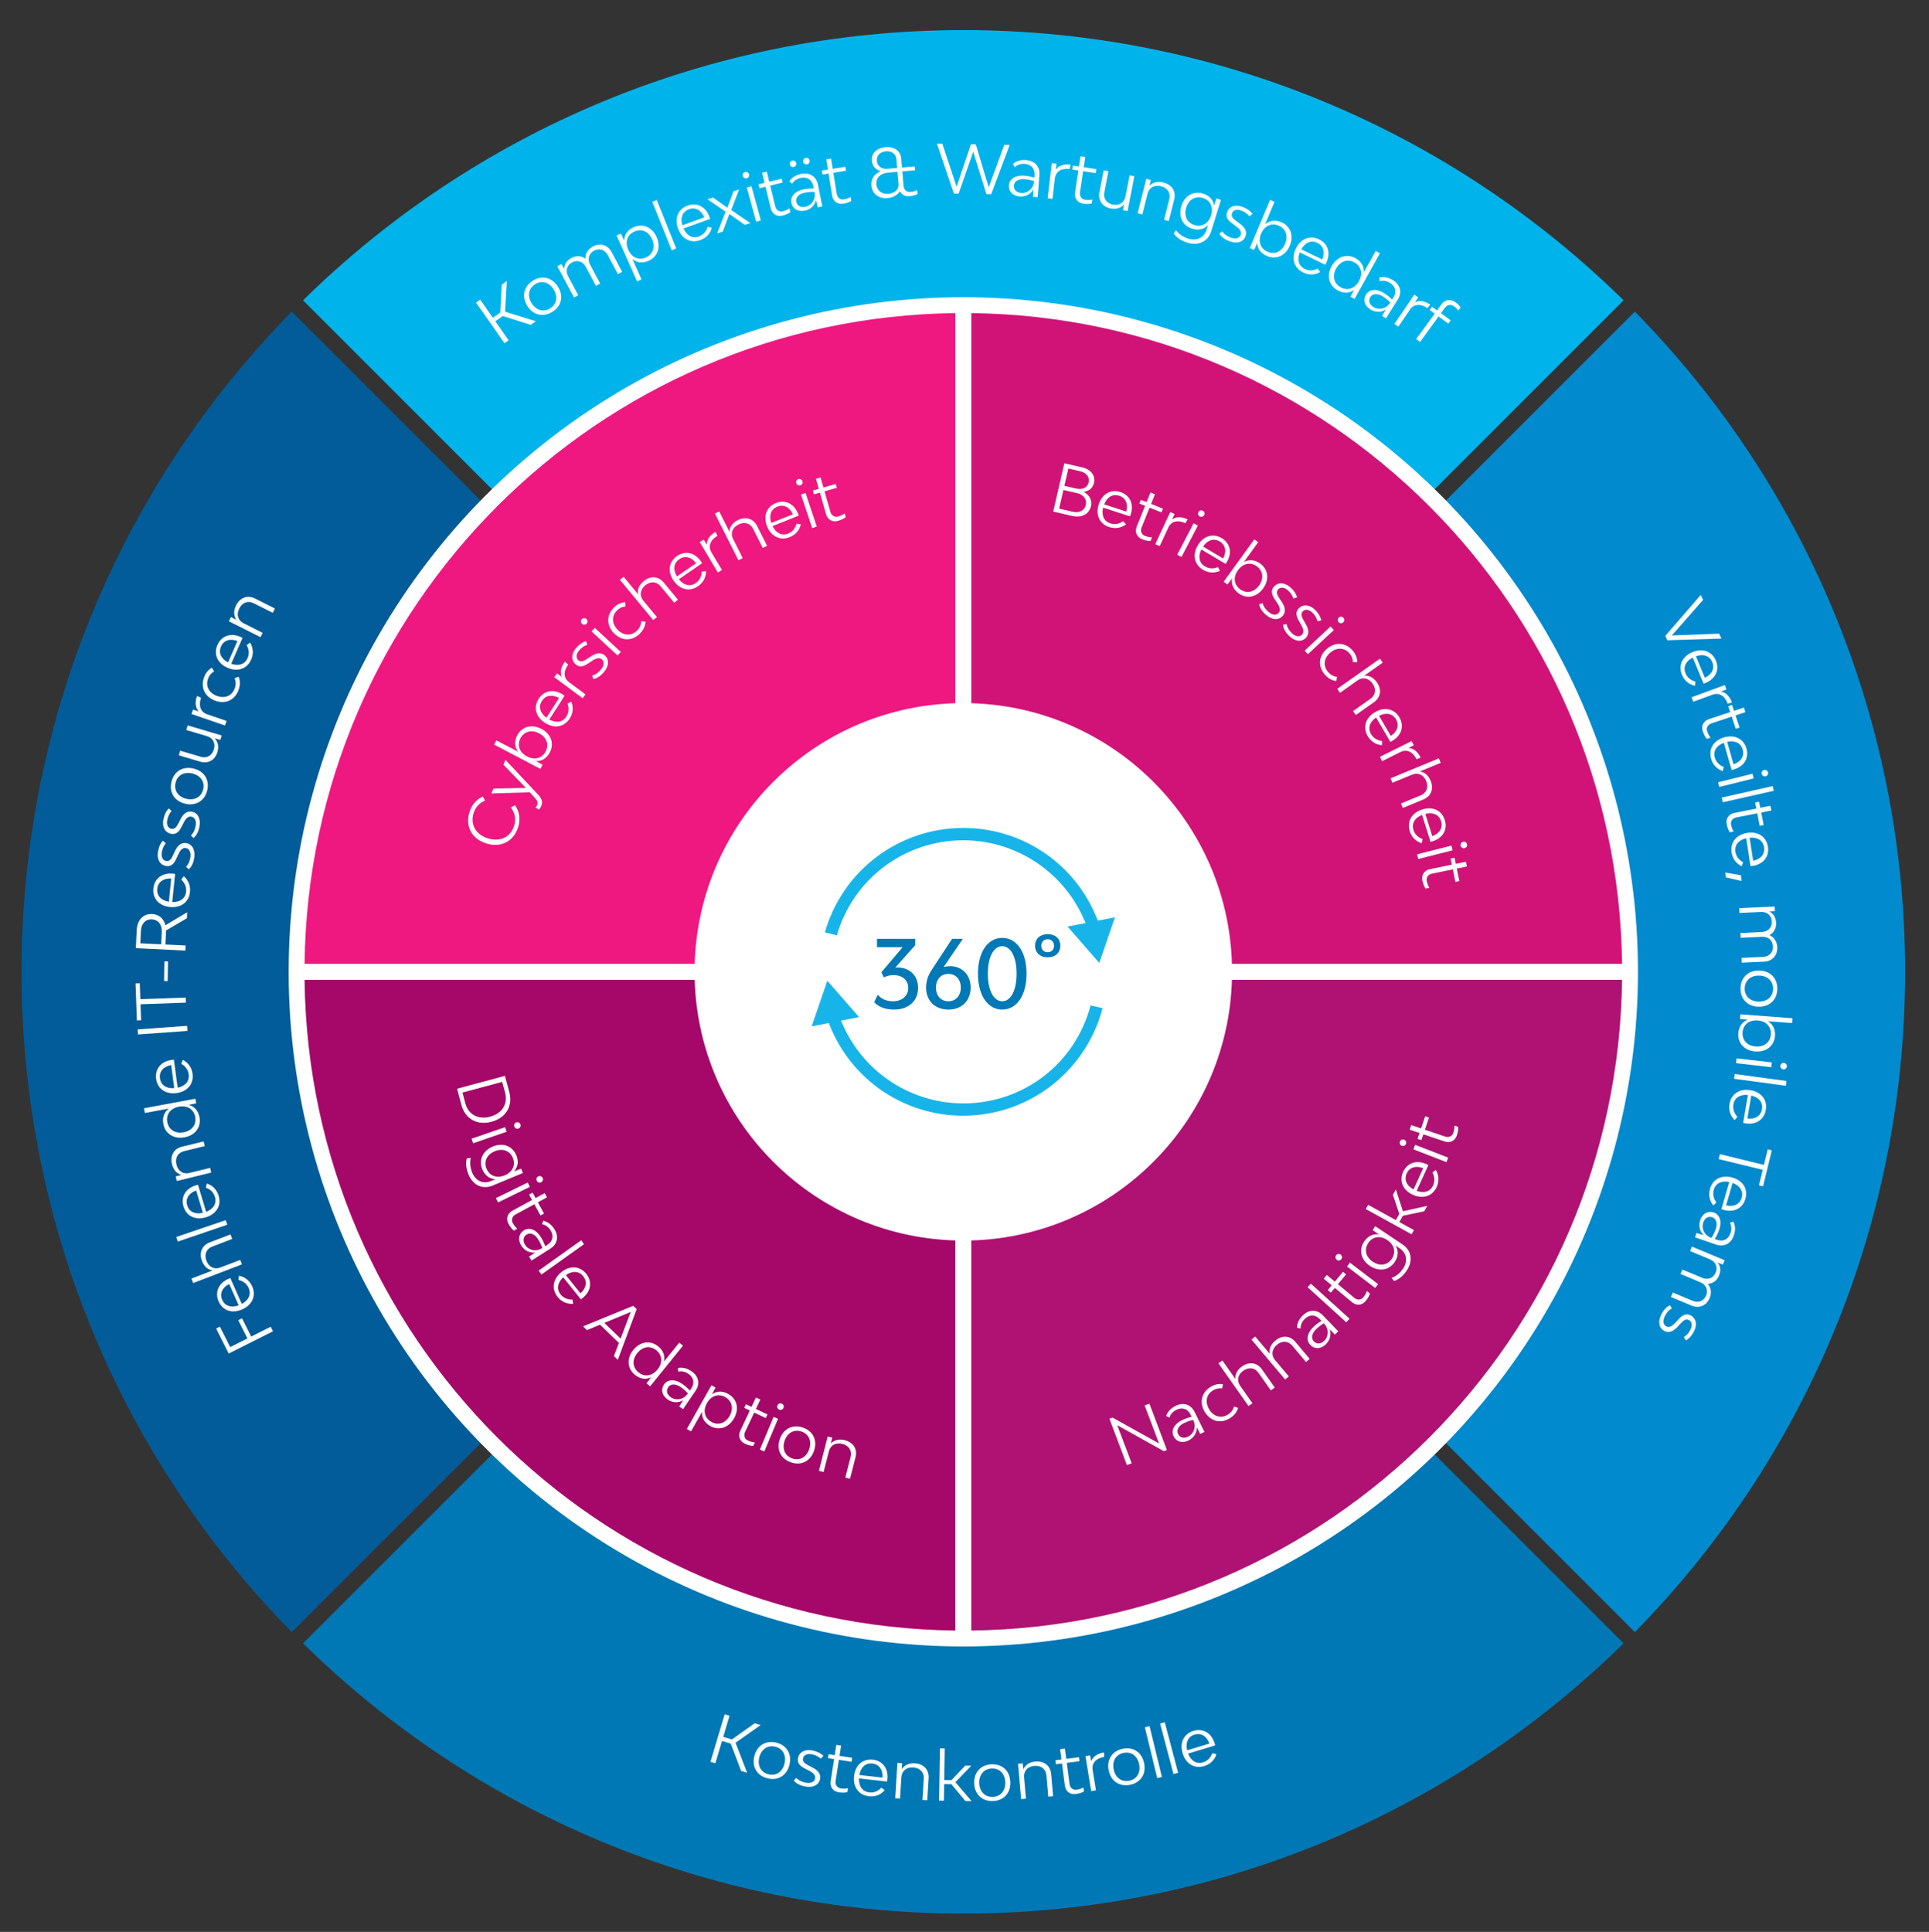 <?xml version="1.0" encoding="utf-8"?>
<!-- Generator: Adobe Illustrator 16.0.0, SVG Export Plug-In . SVG Version: 6.00 Build 0)  -->
<!DOCTYPE svg PUBLIC "-//W3C//DTD SVG 1.1//EN" "http://www.w3.org/Graphics/SVG/1.1/DTD/svg11.dtd">
<svg version="1.1" id="Ebene_1" xmlns="http://www.w3.org/2000/svg" xmlns:xlink="http://www.w3.org/1999/xlink" x="0px" y="0px"
	 width="1209.491px" height="1211.374px" viewBox="0 0 1209.491 1211.374" enable-background="new 0 0 1209.491 1211.374"
	 xml:space="preserve">
<rect x="0" y="0" width="1209.491" height="1211.374" fill="#333333" stroke="none"/>
<path fill="#00B4EB" d="M604,602.304l413.99-413.991C911.423,83.524,765.264,18.874,604,18.874s-307.423,64.65-413.99,169.439
	L604,602.304z"/>
<path fill="#028ACE" d="M1025.061,195.384l-413.99,413.99l413.99,413.99C1129.85,916.798,1194.5,770.639,1194.5,609.374
	C1194.5,448.11,1129.85,301.951,1025.061,195.384z"/>
<path fill="#0078B5" d="M604,616.444l-413.99,413.99c106.567,104.789,252.727,169.439,413.99,169.439s307.424-64.65,413.99-169.439
	L604,616.444z"/>
<path fill="#025C99" d="M596.93,609.374l-413.99-413.99C78.15,301.951,13.5,448.11,13.5,609.374
	c0,161.265,64.65,307.424,169.439,413.99L596.93,609.374z"/>
<g>
	<circle fill="#FFFFFF" cx="604" cy="609.374" r="423.001"/>
</g>
<path fill="#D11377" d="M609,604.374h408.039C1014.379,380.21,833.165,198.995,609,196.335V604.374z"/>
<path fill="#EE1880" d="M599,604.374V196.335c-224.164,2.659-405.379,183.875-408.039,408.039H599z"/>
<path fill="#AF1273" d="M609,614.374v408.039c224.165-2.66,405.379-183.874,408.039-408.039H609z"/>
<path fill="#A50869" d="M599,614.374H190.961c2.66,224.165,183.875,405.379,408.039,408.039V614.374z"/>
<g>
	<path fill="#FFFFFF" d="M304.813,528.859c-9.091-2.875-13.239-10.796-10.401-19.767c1.532-4.846,4.515-7.869,8.34-9.654
		l1.354,2.543c-3.062,1.323-5.854,3.744-7.133,7.789c-2.255,7.129,1.284,13.491,8.854,15.885c7.649,2.419,14.271-0.685,16.513-7.774
		c1.394-4.406,0.375-8.428-2.037-11.526l2.581-1.475c2.729,3.771,3.601,8.672,1.968,13.839
		C322.013,527.689,313.985,531.759,304.813,528.859z"/>
	<path fill="#FFFFFF" d="M337.872,507.624l-2.155-1.267c0.428-0.368,0.803-0.938,1.079-1.597c0.729-1.744-0.124-2.966-1.525-4.51
		l-3.111-3.443l-24.065,0.709l1.281-3.06l20.341-0.403l-14.077-14.549l1.283-3.06l19.887,21.217
		c2.447,2.529,3.849,4.618,2.566,7.678C339.003,506.23,338.457,507.095,337.872,507.624z"/>
	<path fill="#FFFFFF" d="M339.52,457.063c6.097,3.203,8.1,9.235,5.208,14.738c-2.05,3.904-5.239,5.55-8.729,5.424l4.198,2.301
		l-1.366,2.603l-29.002-15.232l1.406-2.678l13.571,7.129c-2.085-2.804-2.54-6.363-0.489-10.268
		C327.206,455.577,333.383,453.84,339.52,457.063z M338.054,459.851c-4.759-2.5-9.442-1.259-11.728,3.091
		c-2.266,4.313-0.629,8.873,4.094,11.353c4.722,2.48,9.405,1.24,11.671-3.072C344.375,466.871,342.738,462.311,338.054,459.851z"/>
	<path fill="#FFFFFF" d="M354.005,436.269l-9.594,14.902c4.267,2.296,8.323,1.812,10.712-1.896c1.613-2.507,1.719-5.387,0.709-8.085
		l2.344-1.237c1.525,3.528,1.131,7.321-1.006,10.64c-3.432,5.333-9.635,6.435-15.463,2.683c-5.791-3.729-7.402-9.76-3.971-15.093
		c3.389-5.262,9.441-6.36,15.127-2.7C353.18,435.688,353.745,436.051,354.005,436.269z M342.609,450.012l7.912-12.29
		c-4.304-2.471-8.418-1.822-10.736,1.78S338.603,447.082,342.609,450.012z"/>
	<path fill="#FFFFFF" d="M354.186,414.872l2.075,1.856c-3.232,4.348-2.896,8.471,0.509,11.001l10.348,7.691l-1.804,2.427
		l-17.831-13.253l1.754-2.359l3.025,2.196C350.989,421.497,351.656,418.276,354.186,414.872z"/>
	<path fill="#FFFFFF" d="M371.945,425.756l-0.641-2.18c2.217-0.553,4.001-1.963,5.484-3.733c2.022-2.416,2.245-4.969,0.506-6.425
		c-1.609-1.349-3.779-0.591-6.084,0.984l-2.085,1.376c-2.979,2.052-5.579,2.997-8.124,0.866c-2.993-2.509-2.961-6.536,0.06-10.143
		c1.915-2.286,3.963-3.749,6.401-4.5l0.74,2.319c-2.115,0.694-3.764,1.942-5.14,3.585c-1.888,2.254-2.093,4.657-0.419,6.06
		c1.578,1.322,3.393,0.595,5.444-0.809l2.085-1.376c2.866-1.982,6.123-3.253,8.924-0.907c2.963,2.482,2.85,6.606-0.441,10.535
		C376.633,423.822,374.242,425.435,371.945,425.756z"/>
	<path fill="#FFFFFF" d="M364.939,391.159c-0.862-0.798-0.91-2.044-0.111-2.907c0.77-0.832,2.016-0.881,2.879-0.081
		c0.832,0.77,0.881,2.016,0.11,2.848C367.018,391.882,365.771,391.93,364.939,391.159z M370.889,395.922l2.055-2.219l16.301,15.091
		l-2.055,2.219L370.889,395.922z"/>
	<path fill="#FFFFFF" d="M384.893,397.009c-4.789-4.95-4.713-11.453,0.207-16.214c2.052-1.986,4.295-2.988,6.854-3.244l0.224,2.706
		c-2.053,0.174-3.699,0.95-5.238,2.439c-3.562,3.446-3.463,8.26,0.276,12.123c3.71,3.833,8.576,4.091,12.138,0.644
		c1.66-1.606,2.674-3.699,2.681-5.926l2.698,0.252c-0.105,2.79-1.426,5.471-3.72,7.691
		C396.186,402.153,389.713,401.988,384.893,397.009z"/>
	<path fill="#FFFFFF" d="M416.152,365.243l8.904,10.787l-2.332,1.924l-8.529-10.332c-2.54-3.078-6.367-3.294-9.607-0.621
		c-3.271,2.701-3.783,6.5-1.243,9.577l8.528,10.333l-2.331,1.925l-20.855-25.264l2.333-1.925l9.063,10.98
		c-0.557-2.917,0.587-5.821,3.534-8.254C407.827,360.896,412.838,361.227,416.152,365.243z"/>
	<path fill="#FFFFFF" d="M440.244,353.135l-14.584,10.076c3.057,3.76,6.99,4.871,10.619,2.364c2.453-1.695,3.657-4.313,3.761-7.192
		l2.642-0.243c0.051,3.845-1.77,7.195-5.018,9.439c-5.219,3.605-11.37,2.24-15.311-3.463c-3.915-5.667-3.086-11.857,2.133-15.462
		c5.15-3.557,11.16-2.248,15.004,3.317C439.706,352.282,440.088,352.834,440.244,353.135z M424.441,361.448l12.027-8.309
		c-3.024-3.935-7.072-4.917-10.598-2.48C422.346,353.094,421.867,357.204,424.441,361.448z"/>
	<path fill="#FFFFFF" d="M448.621,333.466l1.201,2.51c-4.654,2.772-5.928,6.708-3.756,10.353l6.598,11.077l-2.598,1.547
		l-11.37-19.087l2.526-1.504l1.949,3.189C443.124,338.354,444.977,335.637,448.621,333.466z"/>
	<path fill="#FFFFFF" d="M474.664,329.75l6.291,12.492l-2.701,1.36l-6.027-11.967c-1.795-3.564-5.479-4.624-9.231-2.735
		c-3.789,1.908-5.131,5.5-3.337,9.064l6.027,11.968l-2.701,1.36l-14.736-29.262l2.701-1.361l6.404,12.718
		c0.105-2.968,1.863-5.547,5.277-7.266C467.508,323.665,472.32,325.098,474.664,329.75z"/>
	<path fill="#FFFFFF" d="M500.849,323.304l-16.46,6.58c2.145,4.345,5.731,6.303,9.827,4.666c2.769-1.106,4.525-3.392,5.267-6.175
		l2.628,0.351c-0.804,3.76-3.323,6.622-6.991,8.087c-5.889,2.354-11.582-0.345-14.154-6.781c-2.557-6.397-0.371-12.247,5.518-14.601
		c5.813-2.323,11.381,0.291,13.891,6.57C500.514,322.353,500.763,322.977,500.849,323.304z M483.594,327.895l13.573-5.426
		c-2.073-4.509-5.802-6.366-9.78-4.776C483.408,319.283,482.027,323.183,483.594,327.895z"/>
	<path fill="#FFFFFF" d="M499.291,303.025c-0.371-1.115,0.186-2.231,1.301-2.604c1.076-0.359,2.192,0.198,2.564,1.314
		c0.359,1.076-0.198,2.192-1.273,2.551C500.767,304.659,499.65,304.101,499.291,303.025z M502.218,310.065l2.868-0.958l7.038,21.079
		l-2.868,0.957L502.218,310.065z"/>
	<path fill="#FFFFFF" d="M529.615,321.862l0.68,2.383c-1.24,1.01-2.896,1.789-4.915,2.365c-3.433,0.981-6.456-0.733-7.459-4.247
		l-3.841-13.448l-3.715,1.062l-0.693-2.424l3.717-1.061l-1.788-6.26l2.907-0.831l1.788,6.26l7.714-2.203l0.691,2.423l-7.713,2.203
		l3.679,12.883c0.67,2.342,2.665,3.52,4.886,2.885C527.047,323.426,528.393,322.78,529.615,321.862z"/>
</g>
<g>
	<path fill="#FFFFFF" d="M144.333,844.69l10.806-5.432l-5.752-11.443l2.364-1.188l5.752,11.443l12.231-6.148l1.434,2.852
		l-27.766,13.957l-7.883-15.686l2.363-1.188L144.333,844.69z"/>
	<path fill="#FFFFFF" d="M144.426,801.407l7.186,16.201c4.262-2.303,6.086-5.961,4.298-9.992c-1.209-2.725-3.558-4.395-6.367-5.031
		l0.253-2.641c3.787,0.664,6.74,3.076,8.341,6.686c2.571,5.797,0.085,11.586-6.249,14.395c-6.297,2.793-12.223,0.828-14.794-4.971
		c-2.537-5.719-0.132-11.381,6.049-14.123C143.487,801.778,144.102,801.505,144.426,801.407z M149.654,818.478l-5.927-13.359
		c-4.428,2.238-6.145,6.033-4.407,9.949C141.057,818.983,145.004,820.218,149.654,818.478z"/>
	<path fill="#FFFFFF" d="M131.462,779.03l13.063-4.994l1.08,2.824l-12.514,4.785c-3.728,1.424-5.154,4.982-3.654,8.906
		c1.515,3.961,4.951,5.66,8.679,4.234l12.515-4.783l1.08,2.824l-30.6,11.699l-1.08-2.824l13.299-5.086
		c-2.942-0.404-5.33-2.414-6.695-5.982C124.686,785.532,126.598,780.89,131.462,779.03z"/>
	<path fill="#FFFFFF" d="M111.486,778.499l-0.973-2.863l31.016-10.545l0.974,2.863L111.486,778.499z"/>
	<path fill="#FFFFFF" d="M124.143,742.878l5.106,16.975c4.517-1.754,6.783-5.156,5.513-9.379c-0.859-2.855-2.98-4.805-5.689-5.789
		l0.582-2.588c3.674,1.133,6.303,3.895,7.44,7.676c1.827,6.072-1.363,11.506-8,13.504c-6.597,1.984-12.231-0.707-14.058-6.781
		c-1.803-5.992,1.291-11.311,7.766-13.258C123.166,743.128,123.809,742.935,124.143,742.878z M127.197,760.468l-4.211-13.996
		c-4.673,1.668-6.852,5.219-5.617,9.322C118.604,759.896,122.367,761.614,127.197,760.468z"/>
	<path fill="#FFFFFF" d="M114.072,719.024l13.588-3.324l0.718,2.938l-13.016,3.184c-3.876,0.949-5.737,4.301-4.739,8.381
		c1.008,4.121,4.206,6.236,8.082,5.287l13.016-3.182l0.719,2.938l-21.584,5.279l-0.699-2.857l3.622-0.928
		c-2.88-0.811-5.027-3.053-5.946-6.807C106.535,724.63,109.013,720.261,114.072,719.024z"/>
	<path fill="#FFFFFF" d="M90.285,694.925l32.206-5.998l0.538,2.889l-4.691,0.961c3.373,0.908,5.936,3.422,6.742,7.758
		c1.139,6.111-2.547,11.326-9.318,12.588c-6.813,1.268-12.211-2.254-13.35-8.365c-0.808-4.336,0.678-7.604,3.498-9.666
		l-15.072,2.807L90.285,694.925z M112.145,693.929c-5.244,0.977-8.154,4.852-7.262,9.641c0.899,4.832,5.01,7.398,10.295,6.414
		c5.202-0.969,8.111-4.844,7.212-9.674C121.498,695.519,117.389,692.952,112.145,693.929z"/>
	<path fill="#FFFFFF" d="M109.057,664.458l2.313,17.572c4.738-1.006,7.522-3.998,6.947-8.371c-0.389-2.955-2.17-5.221-4.685-6.627
		l0.989-2.459c3.444,1.707,5.596,4.855,6.11,8.77c0.827,6.287-3.194,11.137-10.065,12.041c-6.829,0.898-11.957-2.662-12.785-8.951
		c-0.816-6.205,3.092-10.955,9.797-11.836C108.052,664.548,108.719,664.46,109.057,664.458z M109.244,682.31l-1.906-14.492
		c-4.881,0.896-7.6,4.051-7.041,8.299C100.855,680.362,104.293,682.663,109.244,682.31z"/>
	<path fill="#FFFFFF" d="M86.539,648.642l-0.229-3.184l30.995-2.225l0.229,3.184L86.539,648.642z"/>
	<path fill="#FFFFFF" d="M87.639,616.532l0.355,9.992l28.419-1.014l0.113,3.191l-28.419,1.012l0.357,10.033l-2.645,0.094
		l-0.826-23.213L87.639,616.532z"/>
	<path fill="#FFFFFF" d="M102.866,615.13l0.201-12.303l2.268,0.037l-0.201,12.303L102.866,615.13z"/>
	<path fill="#FFFFFF" d="M117.193,575.776l-13.064,7.655l-0.033,0.713l-0.39,8.096l12.668,0.608l-0.153,3.188l-31.04-1.49
		l0.55-11.451c0.303-6.292,4.148-10.228,9.686-9.962c4.236,0.204,7.304,2.874,8.323,7.042l13.636-8.174L117.193,575.776z
		 M101.063,592.113l0.377-7.845c0.216-4.487-2.282-7.635-6.183-7.822c-3.943-0.189-6.688,2.664-6.904,7.195l-0.377,7.844
		L101.063,592.113z"/>
	<path fill="#FFFFFF" d="M109.792,548l-1.79,17.63c4.843,0.112,8.239-2.16,8.685-6.547c0.302-2.966-0.911-5.58-3.034-7.526
		l1.527-2.167c2.959,2.453,4.328,6.011,3.93,9.938c-0.641,6.308-5.668,10.103-12.563,9.403c-6.852-0.696-11.022-5.34-10.383-11.649
		c0.633-6.225,5.527-9.949,12.254-9.266C108.793,547.857,109.462,547.925,109.792,548z M105.871,565.415l1.477-14.539
		c-4.955-0.25-8.327,2.194-8.76,6.455C98.155,561.592,100.971,564.622,105.871,565.415z"/>
	<path fill="#FFFFFF" d="M118.339,545.068l-1.686-1.522c1.599-1.632,2.382-3.767,2.719-6.052c0.46-3.116-0.688-5.408-2.931-5.74
		c-2.078-0.307-3.529,1.475-4.67,4.023l-1.057,2.264c-1.465,3.308-3.186,5.474-6.467,4.989c-3.865-0.571-5.945-4.02-5.258-8.673
		c0.436-2.95,1.414-5.268,3.098-7.185l1.846,1.588c-1.439,1.698-2.19,3.625-2.504,5.744c-0.429,2.908,0.654,5.063,2.814,5.383
		c2.036,0.3,3.201-1.268,4.216-3.539l1.056-2.264c1.405-3.189,3.516-5.977,7.13-5.443c3.823,0.564,5.885,4.138,5.137,9.207
		C121.322,540.966,120.127,543.592,118.339,545.068z"/>
	<path fill="#FFFFFF" d="M121.317,525.448l-1.622-1.589c1.664-1.565,2.531-3.666,2.961-5.936c0.586-3.095-0.467-5.431-2.695-5.853
		c-2.063-0.391-3.585,1.33-4.828,3.83l-1.146,2.219c-1.598,3.245-3.404,5.339-6.664,4.722c-3.837-0.727-5.775-4.257-4.9-8.878
		c0.555-2.929,1.627-5.205,3.387-7.052l1.779,1.662c-1.507,1.638-2.336,3.532-2.734,5.637c-0.547,2.888,0.447,5.085,2.594,5.491
		c2.021,0.383,3.249-1.137,4.354-3.363l1.147-2.219c1.532-3.129,3.753-5.829,7.343-5.149c3.796,0.719,5.711,4.373,4.758,9.406
		C124.464,521.471,123.164,524.045,121.317,525.448z"/>
	<path fill="#FFFFFF" d="M116.088,503.965c-6.74-1.611-10.168-7.138-8.586-13.755c1.572-6.576,7.119-9.914,13.859-8.302
		c6.699,1.602,10.139,7.087,8.566,13.664C128.346,502.188,122.787,505.566,116.088,503.965z M120.619,485.012
		c-5.229-1.25-9.411,1.075-10.544,5.813c-1.143,4.779,1.526,8.786,6.755,10.036c5.188,1.24,9.422-1.116,10.564-5.895
		C128.527,490.227,125.807,486.252,120.619,485.012z"/>
	<path fill="#FFFFFF" d="M117.671,454.841l21.302,6.32l-0.824,2.779l-3.568-0.971c2.091,2.11,2.8,5.037,1.736,8.621
		c-1.506,5.074-5.852,7.465-10.764,6.007l-13.449-3.99l0.859-2.899l12.887,3.823c3.785,1.123,7.086-0.701,8.245-4.607
		c1.159-3.906-0.613-7.236-4.398-8.359l-12.886-3.823L117.671,454.841z"/>
	<path fill="#FFFFFF" d="M123.512,436.404l2.54,1.139c-1.76,5.124-0.188,8.95,3.824,10.327l12.193,4.188l-0.981,2.86l-21.012-7.216
		l0.955-2.78l3.549,1.174C122.477,443.686,122.135,440.416,123.512,436.404z"/>
	<path fill="#FFFFFF" d="M134.677,439.266c-6.431-2.467-9.104-8.397-6.652-14.789c1.022-2.667,2.635-4.522,4.847-5.833l1.344,2.36
		c-1.787,1.023-2.953,2.421-3.721,4.421c-1.774,4.627,0.346,8.95,5.365,10.875c4.98,1.911,9.502,0.092,11.277-4.536
		c0.828-2.157,0.865-4.482-0.068-6.505l2.553-0.91c1.082,2.575,1.016,5.563-0.128,8.543
		C147.086,439.168,141.147,441.749,134.677,439.266z"/>
	<path fill="#FFFFFF" d="M152.087,399.953l-7.116,16.233c4.576,1.593,8.507,0.472,10.277-3.567c1.197-2.731,0.846-5.591-0.579-8.095
		l2.12-1.593c2.063,3.244,2.275,7.051,0.689,10.667c-2.546,5.809-8.497,7.877-14.844,5.096c-6.309-2.765-8.854-8.467-6.309-14.275
		c2.513-5.731,8.314-7.774,14.508-5.06C151.18,399.51,151.796,399.779,152.087,399.953z M143.01,415.326l5.867-13.387
		c-4.641-1.759-8.6-0.468-10.319,3.456S138.588,413.067,143.01,415.326z"/>
	<path fill="#FFFFFF" d="M159.884,375.271l12.5,6.28l-1.358,2.703l-11.974-6.016c-3.566-1.792-7.157-0.446-9.043,3.308
		c-1.905,3.791-0.841,7.475,2.725,9.267l11.974,6.016l-1.357,2.703l-19.857-9.977l1.32-2.628l3.36,1.641
		c-1.667-2.483-1.849-5.583-0.114-9.037C150.511,374.651,155.229,372.932,159.884,375.271z"/>
</g>
<g>
	<path fill="#FFFFFF" d="M315.239,198.168l-4.68,3.277l8.36,11.939l-2.614,1.831l-17.83-25.462l2.615-1.831l7.927,11.321
		l4.646-3.253l0.916-17.512l3.2-2.241l-1.099,19.229l19.272,5.992l-3.2,2.241L315.239,198.168z"/>
	<path fill="#FFFFFF" d="M330.593,191.799c-3.669-5.879-2.23-12.221,3.541-15.823c5.736-3.58,12.03-2.061,15.698,3.817
		c3.646,5.843,2.244,12.164-3.492,15.743C340.567,199.139,334.238,197.643,330.593,191.799z M347.124,181.484
		c-2.846-4.561-7.456-5.842-11.589-3.263c-4.169,2.601-5.081,7.328-2.235,11.889c2.824,4.525,7.493,5.819,11.661,3.218
		C349.094,190.749,349.948,186.009,347.124,181.484z"/>
	<path fill="#FFFFFF" d="M383.507,158.115l6.58,12.342l-2.669,1.422l-6.303-11.823c-1.878-3.521-5.326-4.633-8.662-2.855
		s-4.335,5.262-2.457,8.783l6.303,11.823l-2.668,1.423l-6.304-11.823c-1.877-3.521-5.326-4.634-8.625-2.875
		c-3.336,1.778-4.334,5.262-2.457,8.783l6.304,11.823l-2.669,1.423l-10.453-19.607l2.595-1.383l1.697,3.094
		c0.02-2.819,1.515-5.282,4.554-6.902c3.113-1.66,6.296-1.405,8.769,0.466c-0.118-3.079,1.388-5.88,4.686-7.639
		C376.36,152.12,381.057,153.519,383.507,158.115z"/>
	<path fill="#FFFFFF" d="M411.677,148.612c2.842,6.365,0.699,12.381-4.977,14.915c-4.026,1.797-7.549,1.117-10.214-1.143
		l5.719,12.807l-2.761,1.233l-12.823-28.721l2.684-1.199l2.028,4.337c0.097-3.492,1.942-6.57,5.969-8.367
		C402.977,139.942,408.869,142.324,411.677,148.612z M408.817,149.935c-2.174-4.87-6.603-6.755-11.089-4.752
		c-4.448,1.986-6.001,6.542-3.81,11.451c2.174,4.87,6.62,6.794,11.068,4.808C409.474,159.438,411.009,154.843,408.817,149.935z"/>
	<path fill="#FFFFFF" d="M408.98,126.531l2.808-1.125l12.188,30.409l-2.808,1.125L408.98,126.531z"/>
	<path fill="#FFFFFF" d="M445.225,137.265l-16.678,6.008c1.993,4.417,5.511,6.498,9.66,5.003c2.807-1.011,4.64-3.234,5.477-5.991
		l2.615,0.442c-0.934,3.73-3.551,6.503-7.266,7.841c-5.968,2.15-11.564-0.745-13.914-7.266c-2.335-6.481,0.052-12.252,6.02-14.402
		c5.888-2.121,11.363,0.684,13.655,7.046C444.922,136.302,445.15,136.935,445.225,137.265z M427.821,141.257l13.753-4.955
		c-1.917-4.578-5.579-6.563-9.61-5.111S426.418,136.494,427.821,141.257z"/>
	<path fill="#FFFFFF" d="M466.951,140.984l-9.65-6.78l-4.115,11.025l-3.531,1.089l5.274-13.536l-11.339-7.842l3.491-1.077
		l9.007,6.407l3.835-10.367l3.491-1.077l-4.953,12.866l12.021,8.202L466.951,140.984z"/>
	<path fill="#FFFFFF" d="M465.749,110.375c-0.309-1.135,0.311-2.217,1.445-2.526c1.095-0.298,2.177,0.322,2.486,1.457
		c0.298,1.094-0.322,2.177-1.416,2.475C467.13,112.088,466.047,111.469,465.749,110.375z M468.272,117.567l2.918-0.794l5.837,21.439
		l-2.918,0.794L468.272,117.567z"/>
	<path fill="#FFFFFF" d="M494.993,130.63l0.586,2.408c-1.279,0.959-2.964,1.672-5.004,2.169c-3.469,0.844-6.421-0.987-7.285-4.537
		l-3.308-13.587l-3.754,0.914l-0.597-2.448l3.754-0.914l-1.539-6.324l2.938-0.715l1.539,6.324l7.794-1.897l0.596,2.448l-7.793,1.897
		l3.169,13.016c0.576,2.367,2.523,3.621,4.768,3.075C492.366,132.091,493.734,131.498,494.993,130.63z"/>
	<path fill="#FFFFFF" d="M512.845,115.728l2.759,13.709l-2.882,0.58l-1.002-4.553c-0.886,3.477-3.608,5.909-7.066,6.605
		c-4.281,0.861-7.669-1.07-8.439-4.898c-0.795-3.952,2.206-7.34,7.559-8.417c2.017-0.406,4.331-0.615,6.489-0.535l-0.307-1.523
		c-0.796-3.952-3.813-5.958-7.806-5.154c-2.594,0.522-4.272,1.76-5.48,3.63l-1.724-1.538c1.587-2.333,3.924-3.917,7.423-4.621
		C507.68,107.943,511.816,110.623,512.845,115.728z M495.271,103.115c-0.231-1.153,0.459-2.191,1.57-2.415
		c1.152-0.232,2.191,0.458,2.423,1.611c0.224,1.112-0.467,2.15-1.619,2.382C496.533,104.917,495.494,104.227,495.271,103.115z
		 M510.684,120.317c-2.025-0.063-4.216,0.121-6.11,0.501c-3.705,0.746-5.818,3.013-5.288,5.648c0.514,2.552,2.697,3.826,5.744,3.213
		C508.487,128.984,511.703,125.381,510.684,120.317z M503.628,101.433c-0.232-1.152,0.458-2.191,1.611-2.423
		c1.111-0.224,2.149,0.467,2.382,1.62c0.224,1.111-0.467,2.15-1.578,2.374C504.89,103.235,503.852,102.545,503.628,101.433z"/>
	<path fill="#FFFFFF" d="M533.417,123.521l0.392,2.447c-1.353,0.854-3.089,1.43-5.163,1.762c-3.525,0.564-6.322-1.498-6.899-5.106
		l-2.211-13.811l-3.815,0.61l-0.398-2.488l3.816-0.611l-1.029-6.428l2.986-0.478l1.028,6.429l7.922-1.268l0.398,2.488l-7.922,1.268
		l2.117,13.23c0.386,2.405,2.227,3.812,4.508,3.447C530.681,124.768,532.093,124.286,533.417,123.521z"/>
	<path fill="#FFFFFF" d="M575.162,119.176l0.214,2.468c-1.409,0.755-3.226,1.208-5.275,1.385c-2.636,0.229-4.806-0.974-5.835-3.119
		c-1.589,2.583-4.499,4.016-7.763,4.299c-5.564,0.483-9.677-2.701-10.131-7.931c-0.356-4.1,1.893-7.331,5.842-8.938
		c-3.197-0.903-5.298-3.25-5.585-6.555c-0.399-4.603,3.056-8.021,8.62-8.505c5.481-0.476,9.39,2.305,9.797,6.991l0.501,5.774
		l7.991-0.694l0.211,2.427l-7.991,0.694l0.791,9.121c0.211,2.426,1.946,3.962,4.247,3.762
		C572.344,120.221,573.787,119.843,575.162,119.176z M563.402,115.307l-0.657-7.573l-6.108,0.53
		c-4.645,0.403-7.47,3.304-7.125,7.279c0.345,3.975,3.335,6.371,7.52,6.008C560.545,121.245,563.732,119.114,563.402,115.307z
		 M556.426,105.837l6.108-0.53l-0.476-5.481c-0.287-3.305-2.944-5.267-6.584-4.951c-3.683,0.32-5.962,2.709-5.675,6.015
		C550.083,104.153,552.744,106.157,556.426,105.837z"/>
	<path fill="#FFFFFF" d="M633.074,90.861l-11.594,30.893l-3.023-0.05l-8.26-26.555l-9.125,26.271l-2.981-0.049l-10.62-31.256
		l3.401,0.056l8.927,26.944l8.963-26.651l3.064,0.05l8.086,26.931l9.762-26.639L633.074,90.861z"/>
	<path fill="#FFFFFF" d="M651.699,109.706l-1.077,13.942l-2.931-0.226l0.275-4.654c-1.799,3.104-5.081,4.704-8.598,4.432
		c-4.355-0.336-7.088-3.117-6.787-7.011c0.311-4.02,4.121-6.463,9.564-6.042c2.051,0.159,4.335,0.588,6.39,1.252l0.12-1.549
		c0.311-4.02-2.047-6.771-6.108-7.084c-2.638-0.204-4.59,0.53-6.262,2.001l-1.239-1.949c2.162-1.813,4.842-2.701,8.4-2.426
		C648.849,100.809,652.101,104.514,651.699,109.706z M648.371,113.534c-1.933-0.612-4.09-1.032-6.016-1.181
		c-3.77-0.291-6.42,1.315-6.627,3.995c-0.201,2.596,1.554,4.416,4.652,4.655C643.898,121.276,647.973,118.685,648.371,113.534z"/>
	<path fill="#FFFFFF" d="M671.242,103.223l-0.572,2.724c-5.381-0.628-8.785,1.724-9.276,5.937l-1.495,12.807l-3.003-0.351
		l2.575-22.068l2.92,0.341l-0.392,3.718C663.906,103.762,667.028,102.731,671.242,103.223z"/>
	<path fill="#FFFFFF" d="M684.91,125.117l-0.366,2.45c-1.547,0.406-3.376,0.43-5.452,0.119c-3.531-0.528-5.574-3.339-5.033-6.952
		l2.068-13.831l-3.822-0.571l0.373-2.492l3.821,0.571l0.962-6.438l2.991,0.447l-0.962,6.438l7.932,1.186l-0.372,2.492l-7.933-1.186
		l-1.981,13.25c-0.36,2.409,0.97,4.306,3.254,4.648C681.927,125.478,683.418,125.446,684.91,125.117z"/>
	<path fill="#FFFFFF" d="M711.22,110.51l-4.237,21.811l-2.846-0.553l0.623-3.645c-1.898,2.284-4.743,3.271-8.412,2.559
		c-5.195-1.009-7.994-5.104-7.017-10.134l2.676-13.771l2.968,0.577l-2.563,13.193c-0.754,3.875,1.381,6.986,5.38,7.763
		c3.999,0.777,7.143-1.308,7.896-5.183l2.563-13.193L711.22,110.51z"/>
	<path fill="#FFFFFF" d="M736.228,125.039l-3.399,13.566l-2.934-0.735l3.257-12.996c0.97-3.871-1.127-7.081-5.201-8.101
		c-4.114-1.031-7.478,0.811-8.447,4.681l-3.257,12.997l-2.933-0.735l5.399-21.552l2.853,0.714l-0.868,3.636
		c2.059-2.168,5.045-3.022,8.793-2.083C734.786,115.758,737.494,119.986,736.228,125.039z"/>
	<path fill="#FFFFFF" d="M765.547,125.305l-6.114,19.697c-2.005,6.458-7.99,9.306-14.97,7.14c-3.73-1.158-6.654-3.077-8.488-5.669
		l1.364-2.127c1.776,2.354,4.245,4.176,7.775,5.272c5.335,1.656,9.911-0.618,11.479-5.672l0.896-2.888
		c-2.377,2.56-5.795,3.654-10.008,2.347c-5.938-1.843-8.819-7.576-6.753-14.235c2.042-6.579,7.651-9.631,13.589-7.789
		c4.212,1.307,6.41,4.145,6.92,7.602l1.5-4.548L765.547,125.305z M759.358,135.039c1.594-5.135-0.489-9.476-5.143-10.92
		c-4.693-1.457-8.868,0.942-10.45,6.037c-1.594,5.135,0.478,9.516,5.171,10.972C753.59,142.572,757.777,140.133,759.358,135.039z"/>
	<path fill="#FFFFFF" d="M764.548,146.446l1.832-1.344c1.275,1.896,3.208,3.094,5.378,3.886c2.96,1.081,5.438,0.419,6.215-1.711
		c0.721-1.973-0.73-3.755-2.997-5.387l-2.005-1.492c-2.943-2.103-4.717-4.226-3.579-7.343c1.339-3.67,5.138-5.011,9.558-3.397
		c2.802,1.022,4.874,2.45,6.411,4.487l-1.929,1.487c-1.373-1.753-3.107-2.878-5.121-3.613c-2.762-1.008-5.092-0.383-5.84,1.669
		c-0.707,1.934,0.594,3.392,2.613,4.844l2.004,1.492c2.84,2.021,5.145,4.65,3.891,8.083c-1.324,3.63-5.242,4.928-10.056,3.171
		C767.963,150.197,765.633,148.497,764.548,146.446z"/>
	<path fill="#FFFFFF" d="M808.677,154.108c-2.675,6.346-8.517,8.852-14.243,6.438c-4.063-1.713-5.973-4.751-6.143-8.24l-1.937,4.379
		l-2.709-1.142l12.724-30.183l2.785,1.175l-5.953,14.124c2.617-2.315,6.125-3.069,10.188-1.356
		C809.115,141.716,811.368,147.724,808.677,154.108z M805.775,152.885c2.088-4.953,0.455-9.515-4.072-11.423
		c-4.488-1.892-8.894,0.125-10.965,5.04c-2.072,4.914-0.439,9.476,4.049,11.368C799.314,159.778,803.719,157.761,805.775,152.885z"
		/>
	<path fill="#FFFFFF" d="M830.912,166.013l-15.937-7.753c-1.772,4.508-0.81,8.48,3.155,10.409c2.682,1.304,5.553,1.066,8.112-0.257
		l1.507,2.181c-3.322,1.933-7.134,1.993-10.684,0.267c-5.703-2.774-7.534-8.802-4.503-15.034c3.013-6.193,8.811-8.511,14.513-5.736
		c5.627,2.737,7.438,8.615,4.48,14.695C831.391,165.125,831.098,165.729,830.912,166.013z M815.912,156.334l13.143,6.393
		c1.941-4.566,0.809-8.574-3.044-10.447C822.158,150.406,818.345,152.006,815.912,156.334z"/>
	<path fill="#FFFFFF" d="M865.217,158.818l-15.877,28.659l-2.572-1.425l2.246-4.229c-2.849,2.023-6.418,2.399-10.276,0.261
		c-5.438-3.012-7.114-9.175-3.775-15.201c3.358-6.063,9.513-7.984,14.95-4.971c3.858,2.137,5.434,5.363,5.229,8.851l7.43-13.411
		L865.217,158.818z M852.067,176.312c2.585-4.667,1.45-9.377-2.813-11.738c-4.299-2.382-8.896-0.846-11.501,3.857
		c-2.564,4.629-1.429,9.34,2.87,11.722C844.887,182.514,849.482,180.979,852.067,176.312z"/>
	<path fill="#FFFFFF" d="M876.461,187.792l-7.404,11.864l-2.494-1.556l2.396-3.999c-3.029,1.921-6.68,1.821-9.673-0.046
		c-3.706-2.312-4.843-6.042-2.776-9.355c2.135-3.42,6.645-3.824,11.275-0.934c1.746,1.089,3.572,2.526,5.088,4.065l0.822-1.318
		c2.134-3.42,1.316-6.95-2.139-9.106c-2.245-1.4-4.315-1.653-6.479-1.122l-0.197-2.301c2.755-0.607,5.542-0.155,8.57,1.734
		C878.047,178.585,879.217,183.375,876.461,187.792z M871.738,189.648c-1.43-1.437-3.148-2.807-4.788-3.83
		c-3.206-2.001-6.3-1.803-7.724,0.478c-1.378,2.209-0.664,4.635,1.973,6.28C864.192,194.443,869.004,194.03,871.738,189.648z"/>
	<path fill="#FFFFFF" d="M896.773,191.063l-1.768,2.151c-4.481-3.045-8.587-2.534-10.971,0.976l-7.247,10.667l-2.501-1.7
		l12.486-18.379l2.433,1.652l-2.066,3.116C890.018,188.15,893.264,188.679,896.773,191.063z"/>
	<path fill="#FFFFFF" d="M905.982,192.958l-2.519,3.466l6.116,4.444l-1.48,2.039l-6.117-4.444L890.404,214.4l-2.447-1.777
		l11.579-15.938l-3.126-2.271l1.48-2.039l3.127,2.271l2.789-3.84c2.197-3.024,5.762-3.499,8.854-1.251
		c1.428,1.037,2.537,2.154,3.152,3.38l-1.611,1.789c-0.51-0.941-1.305-1.778-2.393-2.568
		C909.771,190.674,907.414,190.987,905.982,192.958z"/>
</g>
<g>
	<path fill="#FFFFFF" d="M458.172,1093.294l-5.473-1.633l-4.167,13.963l-3.058-0.913l8.886-29.775l3.058,0.912l-3.95,13.238
		l5.433,1.621l14.291-10.151l3.742,1.116l-15.75,11.075l7.266,18.82l-3.742-1.116L458.172,1093.294z"/>
	<path fill="#FFFFFF" d="M472.96,1101.236c1.629-6.735,7.164-10.148,13.776-8.55c6.571,1.59,9.894,7.146,8.265,13.881
		c-1.619,6.694-7.113,10.117-13.685,8.528C474.703,1113.496,471.341,1107.93,472.96,1101.236z M491.898,1105.817
		c1.264-5.225-1.049-9.414-5.784-10.56c-4.776-1.154-8.788,1.504-10.052,6.729c-1.254,5.184,1.09,9.424,5.865,10.578
		C486.663,1113.71,490.645,1111.001,491.898,1105.817z"/>
	<path fill="#FFFFFF" d="M497.705,1116.436l1.596-1.618c1.561,1.67,3.658,2.545,5.927,2.982c3.093,0.596,5.435-0.45,5.863-2.678
		c0.397-2.062-1.318-3.591-3.815-4.842l-2.215-1.154c-3.241-1.608-5.33-3.423-4.701-6.681c0.738-3.836,4.275-5.764,8.896-4.873
		c2.929,0.564,5.201,1.645,7.042,3.411l-1.668,1.774c-1.633-1.513-3.525-2.349-5.629-2.754c-2.887-0.557-5.088,0.432-5.502,2.576
		c-0.389,2.021,1.127,3.254,3.351,4.367l2.216,1.154c3.125,1.543,5.818,3.773,5.126,7.361c-0.731,3.795-4.392,5.698-9.424,4.729
		C501.674,1119.596,499.102,1118.287,497.705,1116.436z"/>
	<path fill="#FFFFFF" d="M531.689,1121.281l-0.379,2.449c-1.55,0.396-3.379,0.41-5.455,0.089c-3.527-0.548-5.555-3.37-4.994-6.98
		l2.145-13.821l-3.818-0.592l0.386-2.49l3.818,0.592l0.998-6.433l2.988,0.463l-0.998,6.434l7.927,1.229l-0.386,2.49l-7.927-1.229
		l-2.055,13.239c-0.373,2.407,0.946,4.313,3.229,4.667C528.704,1121.626,530.195,1121.602,531.689,1121.281z"/>
	<path fill="#FFFFFF" d="M556.213,1117.125l-17.611-2.002c-0.17,4.842,2.061,8.266,6.443,8.764c2.963,0.337,5.592-0.844,7.563-2.944
		l2.148,1.555c-2.488,2.93-6.063,4.257-9.986,3.811c-6.302-0.717-10.037-5.791-9.254-12.677c0.779-6.845,5.475-10.961,11.775-10.244
		c6.219,0.707,9.884,5.647,9.12,12.366C556.368,1116.129,556.293,1116.796,556.213,1117.125z M538.844,1112.994l14.522,1.651
		c0.31-4.953-2.093-8.354-6.351-8.838C542.76,1105.323,539.695,1108.104,538.844,1112.994z"/>
	<path fill="#FFFFFF" d="M582.263,1114.883l-0.869,13.958l-3.018-0.188l0.832-13.372c0.248-3.981-2.398-6.755-6.591-7.016
		c-4.232-0.264-7.203,2.16-7.451,6.142l-0.832,13.371l-3.018-0.188l1.38-22.174l2.935,0.183l-0.191,3.733
		c1.629-2.507,4.408-3.892,8.266-3.651C579.153,1106.021,582.586,1109.686,582.263,1114.883z"/>
	<path fill="#FFFFFF" d="M596.494,1118.753l-4.492-0.074l-0.171,10.414l-3.023-0.049l0.536-32.754l3.023,0.049l-0.324,19.82
		l4.492,0.074l8.677-9.142l3.821,0.063l-9.998,10.338l10.139,11.885l-3.863-0.063L596.494,1118.753z"/>
	<path fill="#FFFFFF" d="M610.811,1118.216c-0.241-6.927,4.173-11.704,10.974-11.941c6.758-0.235,11.452,4.224,11.694,11.15
		c0.24,6.884-4.132,11.659-10.891,11.896C615.788,1129.558,611.051,1125.1,610.811,1118.216z M630.288,1117.536
		c-0.188-5.373-3.543-8.787-8.412-8.617c-4.911,0.172-8.063,3.813-7.875,9.186c0.187,5.331,3.585,8.784,8.496,8.613
		C627.366,1126.548,630.475,1122.867,630.288,1117.536z"/>
	<path fill="#FFFFFF" d="M659.064,1112.379l1.225,13.932l-3.012,0.266l-1.174-13.348c-0.349-3.975-3.38-6.322-7.564-5.954
		c-4.226,0.371-6.801,3.212-6.451,7.187l1.173,13.347l-3.013,0.265l-1.945-22.133l2.929-0.258l0.369,3.721
		c1.236-2.724,3.778-4.507,7.628-4.845C654.667,1104.079,658.608,1107.19,659.064,1112.379z"/>
	<path fill="#FFFFFF" d="M679.311,1120.852l0.322,2.457c-1.376,0.814-3.129,1.341-5.211,1.613c-3.539,0.463-6.275-1.678-6.75-5.301
		l-1.813-13.866l-3.831,0.501l-0.327-2.499l3.831-0.501l-0.845-6.454l2.999-0.393l0.844,6.454l7.953-1.04l0.327,2.498l-7.953,1.041
		l1.737,13.283c0.316,2.415,2.116,3.874,4.406,3.574C676.541,1122.019,677.966,1121.578,679.311,1120.852z"/>
	<path fill="#FFFFFF" d="M692.176,1098.854l0.199,2.775c-5.347,0.874-7.973,4.069-7.288,8.255l2.079,12.724l-2.983,0.487
		l-3.584-21.923l2.901-0.475l0.644,3.682C685.271,1101.388,687.99,1099.539,692.176,1098.854z"/>
	<path fill="#FFFFFF" d="M695.143,1110.125c-1.385-6.79,2.178-12.231,8.845-13.592c6.625-1.351,11.993,2.27,13.378,9.06
		c1.376,6.749-2.146,12.183-8.771,13.534C701.928,1120.486,696.519,1116.874,695.143,1110.125z M714.237,1106.23
		c-1.074-5.268-4.948-8.078-9.722-7.104c-4.814,0.982-7.319,5.094-6.245,10.361c1.065,5.227,4.988,8.069,9.804,7.088
		C712.848,1115.602,715.304,1111.457,714.237,1106.23z"/>
	<path fill="#FFFFFF" d="M717.848,1083.097l2.939-0.713l7.724,31.837l-2.938,0.713L717.848,1083.097z"/>
	<path fill="#FFFFFF" d="M727.386,1080.71l2.923-0.773l8.379,31.671l-2.923,0.773L727.386,1080.71z"/>
	<path fill="#FFFFFF" d="M761.912,1094.418l-16.967,5.132c1.76,4.515,5.165,6.776,9.387,5.499c2.854-0.863,4.801-2.988,5.781-5.698
		l2.588,0.578c-1.126,3.676-3.885,6.31-7.664,7.452c-6.071,1.837-11.51-1.346-13.517-7.979c-1.994-6.594,0.688-12.233,6.76-14.069
		c5.991-1.813,11.313,1.273,13.271,7.747C761.66,1093.441,761.855,1094.084,761.912,1094.418z M744.325,1097.5l13.991-4.232
		c-1.676-4.672-5.229-6.844-9.331-5.604C744.885,1088.904,743.171,1092.67,744.325,1097.5z"/>
</g>
<g>
	<path fill="#FFFFFF" d="M1066.361,373.046l1.479,3.11l-19.587,22.288l29.651-1.121l1.461,3.072l-33.915,1.057l-1.298-2.731
		L1066.361,373.046z"/>
	<path fill="#FFFFFF" d="M1068.167,428.691l-6.786-16.375c-4.318,2.199-6.231,5.811-4.543,9.886
		c1.143,2.755,3.449,4.481,6.242,5.188l-0.318,2.633c-3.769-0.757-6.662-3.24-8.174-6.888c-2.429-5.859,0.199-11.587,6.602-14.24
		c6.363-2.638,12.24-0.526,14.669,5.333c2.396,5.781-0.147,11.383-6.395,13.972C1069.115,428.345,1068.494,428.602,1068.167,428.691
		z M1063.359,411.496l5.597,13.504c4.482-2.131,6.292-5.882,4.651-9.84S1068.051,409.87,1063.359,411.496z"/>
	<path fill="#FFFFFF" d="M1085.938,440.486l-2.688,0.719c-1.866-5.087-5.499-7.064-9.481-5.604l-12.105,4.441l-1.041-2.839
		l20.857-7.652l1.014,2.76l-3.495,1.327C1082.148,434.183,1084.477,436.504,1085.938,440.486z"/>
	<path fill="#FFFFFF" d="M1072.559,462.543l-2.352,0.778c-1.061-1.198-1.906-2.82-2.565-4.813c-1.12-3.39,0.468-6.479,3.937-7.627
		l13.277-4.39l-1.213-3.668l2.392-0.791l1.213,3.668l6.181-2.044l0.949,2.871l-6.181,2.043l2.519,7.616l-2.393,0.791l-2.518-7.616
		l-12.72,4.206c-2.313,0.765-3.406,2.807-2.681,5C1070.892,460.043,1071.592,461.359,1072.559,462.543z"/>
	<path fill="#FFFFFF" d="M1085.727,482.813l-4.855-17.045c-4.541,1.687-6.857,5.054-5.648,9.295
		c0.816,2.867,2.908,4.848,5.602,5.871l-0.619,2.578c-3.656-1.186-6.244-3.985-7.326-7.782c-1.736-6.099,1.533-11.484,8.197-13.383
		c6.623-1.887,12.217,0.887,13.955,6.985c1.713,6.019-1.457,11.288-7.961,13.141
		C1086.707,482.577,1086.061,482.762,1085.727,482.813z M1082.932,465.182l4.004,14.056c4.696-1.6,6.926-5.117,5.752-9.236
		C1091.515,465.881,1087.777,464.106,1082.932,465.182z"/>
	<path fill="#FFFFFF" d="M1098.834,485.166l0.726,2.936l-21.567,5.327l-0.726-2.936L1098.834,485.166z M1106.084,482.813
		c1.141-0.282,2.209,0.362,2.49,1.504c0.272,1.101-0.373,2.169-1.514,2.45c-1.102,0.272-2.169-0.372-2.441-1.474
		C1104.338,484.152,1104.982,483.085,1106.084,482.813z"/>
	<path fill="#FFFFFF" d="M1111.525,492.904l0.664,2.949l-31.956,7.201l-0.665-2.95L1111.525,492.904z"/>
	<path fill="#FFFFFF" d="M1087.036,521.413l-2.431,0.479c-0.902-1.319-1.541-3.034-1.947-5.094
		c-0.691-3.502,1.268-6.372,4.852-7.079l13.719-2.708l-0.748-3.791l2.473-0.487l0.748,3.79l6.386-1.261l0.585,2.967l-6.385,1.26
		l1.553,7.869l-2.472,0.488l-1.554-7.869l-13.143,2.595c-2.389,0.472-3.729,2.362-3.281,4.628
		C1085.692,518.725,1086.225,520.118,1087.036,521.413z"/>
	<path fill="#FFFFFF" d="M1097.596,543.139l-2.711-17.515c-4.715,1.112-7.43,4.167-6.756,8.525c0.457,2.946,2.288,5.171,4.834,6.519
		l-0.934,2.482c-3.481-1.629-5.703-4.728-6.307-8.629c-0.971-6.267,2.939-11.207,9.787-12.267c6.807-1.054,12.016,2.39,12.985,8.657
		c0.957,6.184-2.841,11.021-9.523,12.056C1098.598,543.026,1097.934,543.129,1097.596,543.139z M1097.002,525.296l2.234,14.443
		c4.859-1.007,7.507-4.222,6.852-8.455S1101.943,524.829,1097.002,525.296z"/>
	<path fill="#FFFFFF" d="M1091.563,548.835l0.431,3.586l-9.83-2.246l-0.366-3.045L1091.563,548.835z"/>
	<path fill="#FFFFFF" d="M1106.086,602.999l-13.973,0.646l-0.14-3.021l13.386-0.618c3.986-0.184,6.472-2.821,6.297-6.599
		c-0.174-3.776-2.892-6.174-6.878-5.989l-13.386,0.618l-0.14-3.021l13.386-0.618c3.986-0.185,6.472-2.822,6.299-6.557
		c-0.174-3.776-2.893-6.174-6.879-5.99l-13.385,0.618l-0.141-3.021l22.198-1.024l0.136,2.938l-3.523,0.204
		c2.539,1.229,4.121,3.637,4.28,7.077c0.163,3.525-1.434,6.29-4.185,7.721c2.831,1.215,4.716,3.777,4.889,7.512
		C1114.57,599.117,1111.289,602.759,1106.086,602.999z"/>
	<path fill="#FFFFFF" d="M1103.065,608.554c6.929,0.143,11.453,4.816,11.313,11.619c-0.14,6.76-4.854,11.199-11.782,11.057
		c-6.887-0.143-11.412-4.773-11.271-11.535C1091.465,612.892,1096.179,608.411,1103.065,608.554z M1102.662,628.038
		c5.375,0.111,8.969-3.049,9.07-7.92c0.102-4.914-3.357-8.262-8.732-8.373c-5.334-0.111-8.971,3.091-9.072,8.004
		C1093.826,624.62,1097.329,627.927,1102.662,628.038z"/>
	<path fill="#FFFFFF" d="M1100.572,659.292c-6.869-0.518-11.104-5.26-10.637-11.459c0.332-4.398,2.605-7.175,5.861-8.445
		l-4.77-0.444l0.222-2.933l32.671,2.465l-0.229,3.016l-15.287-1.153c3.027,1.745,4.858,4.831,4.527,9.229
		C1112.464,655.767,1107.482,659.813,1100.572,659.292z M1100.809,656.151c5.361,0.404,9.168-2.595,9.537-7.495
		c0.367-4.858-2.947-8.394-8.267-8.796c-5.319-0.4-9.126,2.598-9.493,7.457C1092.217,652.218,1095.531,655.753,1100.809,656.151z"/>
	<path fill="#FFFFFF" d="M1110.948,666.138l-0.341,3.006l-22.077-2.511l0.341-3.005L1110.948,666.138z M1118.564,666.454
		c1.168,0.133,1.944,1.109,1.812,2.277c-0.128,1.127-1.104,1.904-2.272,1.771c-1.127-0.129-1.904-1.104-1.775-2.23
		C1116.461,667.103,1117.438,666.327,1118.564,666.454z"/>
	<path fill="#FFFFFF" d="M1120.152,677.812l-0.403,2.997l-32.468-4.368l0.402-2.997L1120.152,677.812z"/>
	<path fill="#FFFFFF" d="M1092.963,704.065l2.98-17.47c-4.824-0.44-8.366,1.597-9.108,5.944c-0.501,2.938,0.53,5.629,2.519,7.714
		l-1.672,2.058c-2.787-2.648-3.912-6.291-3.248-10.182c1.067-6.252,6.342-9.697,13.172-8.531c6.789,1.159,10.637,6.076,9.57,12.326
		c-1.053,6.169-6.189,9.553-12.854,8.415C1093.949,704.276,1093.287,704.163,1092.963,704.065z M1098.055,686.956l-2.458,14.406
		c4.927,0.586,8.457-1.624,9.178-5.847C1105.494,691.293,1102.891,688.079,1098.055,686.956z"/>
	<path fill="#FFFFFF" d="M1102.889,743.235l2.365-9.711l-27.623-6.725l0.754-3.102l27.623,6.725l2.375-9.751l2.57,0.626
		l-5.493,22.563L1102.889,743.235z"/>
	<path fill="#FFFFFF" d="M1079.345,758.181l4.926-17.025c-4.745-0.979-8.494,0.646-9.72,4.883c-0.828,2.865-0.105,5.654,1.635,7.949
		l-1.893,1.857c-2.471-2.944-3.18-6.691-2.082-10.483c1.763-6.092,7.391-8.923,14.048-6.997c6.616,1.914,9.888,7.232,8.124,13.324
		c-1.738,6.012-7.223,8.797-13.719,6.918C1080.301,758.501,1079.656,758.314,1079.345,758.181z M1086.328,741.751l-4.063,14.04
		c4.831,1.136,8.587-0.663,9.777-4.778C1093.234,746.897,1091.008,743.411,1086.328,741.751z"/>
	<path fill="#FFFFFF" d="M1076.01,780.397l-13.227-4.543l0.955-2.779l4.436,1.434c-2.553-2.52-3.277-6.099-2.132-9.436
		c1.419-4.131,4.796-6.078,8.49-4.81c3.813,1.31,5.222,5.612,3.448,10.775c-0.668,1.946-1.657,4.049-2.816,5.871l1.471,0.505
		c3.813,1.31,7.067-0.281,8.391-4.134c0.859-2.503,0.639-4.576-0.365-6.564l2.197-0.71c1.213,2.547,1.399,5.365,0.24,8.74
		C1085.338,779.871,1080.935,782.089,1076.01,780.397z M1073.139,776.214c1.078-1.717,2.025-3.699,2.653-5.527
		c1.228-3.574,0.339-6.544-2.204-7.417c-2.462-0.846-4.664,0.396-5.674,3.335C1066.768,769.941,1068.254,774.536,1073.139,776.214z"
		/>
	<path fill="#FFFFFF" d="M1060.586,818.646l-12.906-5.391l1.166-2.791l12.363,5.165c3.682,1.538,7.057,0.216,8.514-3.272
		c1.457-3.487,0.025-6.816-3.656-8.354l-12.363-5.165l1.165-2.79l12.364,5.165c3.682,1.537,7.056,0.216,8.496-3.234
		c1.457-3.487,0.025-6.816-3.656-8.354l-12.363-5.165l1.166-2.79l20.502,8.563l-1.133,2.714l-3.271-1.321
		c1.768,2.195,2.17,5.049,0.842,8.227c-1.359,3.256-3.984,5.072-7.084,5.189c2.04,2.309,2.648,5.43,1.207,8.88
		C1069.914,818.765,1065.393,820.653,1060.586,818.646z"/>
	<path fill="#FFFFFF" d="M1047.104,818.471l1.139,1.966c-2.021,1.063-3.42,2.855-4.439,4.928c-1.393,2.826-1.001,5.359,1.033,6.361
		c1.884,0.928,3.811-0.324,5.676-2.4l1.699-1.832c2.406-2.701,4.707-4.236,7.684-2.77c3.504,1.725,4.428,5.645,2.35,9.864
		c-1.316,2.675-2.958,4.581-5.147,5.891l-1.271-2.077c1.889-1.176,3.194-2.779,4.141-4.701c1.299-2.637,0.928-5.02-1.031-5.984
		c-1.846-0.91-3.436,0.227-5.096,2.077l-1.698,1.832c-2.313,2.605-5.175,4.614-8.452,2.999c-3.467-1.707-4.336-5.739-2.072-10.336
		C1043.009,821.463,1044.949,819.329,1047.104,818.471z"/>
</g>
<g>
	<path fill="#FFFFFF" d="M684.044,317.346c-1.168,5.075-5.828,7.536-11.681,6.189l-11.99-2.76l6.97-30.284l11.254,2.59
		c5.443,1.252,8.38,5.161,7.324,9.744c-0.734,3.192-3.123,5.142-6.475,5.664C683.117,310.324,684.901,313.622,684.044,317.346z
		 M680.811,316.602c0.801-3.479-1.404-6.443-5.497-7.385l-8.553-1.969l-2.685,11.664l8.554,1.969
		C676.722,321.822,680.001,320.121,680.811,316.602z M667.363,304.629l7.489,1.724c3.929,0.905,7.006-0.671,7.751-3.905
		c0.753-3.274-1.407-6.055-5.419-6.979l-7.325-1.686L667.363,304.629z"/>
	<path fill="#FFFFFF" d="M708.502,323.792l-16.852-5.496c-1.139,4.709,0.36,8.511,4.554,9.879c2.836,0.925,5.647,0.295,8-1.367
		l1.793,1.954c-3.025,2.371-6.794,2.954-10.549,1.729c-6.029-1.967-8.67-7.687-6.521-14.276c2.137-6.548,7.563-9.639,13.593-7.672
		c5.949,1.94,8.549,7.515,6.452,13.945C708.854,322.846,708.646,323.485,708.502,323.792z M692.314,316.259l13.896,4.533
		c1.297-4.791-0.374-8.605-4.447-9.934C697.69,309.53,694.131,311.638,692.314,316.259z"/>
	<path fill="#FFFFFF" d="M722.292,336.932l-0.927,2.299c-1.6,0.035-3.385-0.368-5.333-1.152c-3.312-1.335-4.645-4.543-3.279-7.934
		l5.228-12.975l-3.584-1.444l0.941-2.337l3.585,1.444l2.434-6.039l2.805,1.13l-2.433,6.039l7.441,2.999l-0.942,2.337l-7.441-2.999
		l-5.008,12.429c-0.91,2.26-0.058,4.415,2.085,5.278C719.305,336.589,720.763,336.904,722.292,336.932z"/>
	<path fill="#FFFFFF" d="M744.642,325.66l-1.4,2.406c-4.91-2.291-8.882-1.132-10.676,2.713l-5.451,11.686l-2.741-1.278l9.396-20.137
		l2.664,1.243l-1.543,3.406C737.509,323.862,740.798,323.867,744.642,325.66z"/>
	<path fill="#FFFFFF" d="M748.388,328.118l2.684,1.395l-10.252,19.714l-2.683-1.395L748.388,328.118z M751.411,321.121
		c0.543-1.043,1.731-1.419,2.774-0.877c1.007,0.524,1.383,1.713,0.84,2.757c-0.522,1.006-1.713,1.381-2.719,0.859
		C751.263,323.316,750.888,322.127,751.411,321.121z"/>
	<path fill="#FFFFFF" d="M768.479,353.607l-15.221-9.074c-2.148,4.341-1.524,8.38,2.263,10.638c2.561,1.526,5.441,1.533,8.103,0.43
		l1.317,2.301c-3.474,1.645-7.277,1.381-10.668-0.64c-5.446-3.246-6.76-9.408-3.212-15.359c3.526-5.916,9.499-7.732,14.945-4.485
		c5.374,3.204,6.682,9.214,3.219,15.021C769.03,352.763,768.687,353.341,768.479,353.607z M754.354,342.694l12.552,7.483
		c2.32-4.386,1.532-8.473-2.147-10.667C761.079,337.316,757.144,338.588,754.354,342.694z"/>
	<path fill="#FFFFFF" d="M791.981,368.986c-4.032,5.583-10.287,6.711-15.325,3.072c-3.574-2.583-4.752-5.972-4.134-9.409
		l-2.871,3.831l-2.383-1.721l19.18-26.552l2.451,1.771l-8.976,12.425c3.07-1.668,6.657-1.615,10.232,0.967
		C795.194,357.009,796.039,363.37,791.981,368.986z M789.429,367.142c3.147-4.357,2.582-9.169-1.401-12.046
		c-3.948-2.853-8.693-1.876-11.816,2.447s-2.558,9.134,1.391,11.987C781.585,372.407,786.33,371.431,789.429,367.142z"/>
	<path fill="#FFFFFF" d="M789.498,378.821l2.186-0.622c0.535,2.221,1.931,4.017,3.69,5.515c2.397,2.042,4.95,2.285,6.421,0.558
		c1.361-1.599,0.621-3.774-0.936-6.093l-1.36-2.096c-2.028-2.996-2.952-5.604-0.801-8.13c2.532-2.974,6.561-2.91,10.143,0.141
		c2.271,1.934,3.717,3.993,4.449,6.437l-2.326,0.723c-0.676-2.12-1.912-3.78-3.543-5.168c-2.238-1.906-4.641-2.131-6.057-0.468
		c-1.334,1.567-0.622,3.387,0.765,5.451l1.36,2.096c1.959,2.882,3.204,6.149,0.835,8.931c-2.505,2.943-6.629,2.796-10.53-0.526
		C791.395,383.526,789.802,381.121,789.498,378.821z"/>
	<path fill="#FFFFFF" d="M804.455,391.752l2.22-0.482c0.394,2.251,1.671,4.13,3.331,5.737c2.264,2.19,4.795,2.595,6.372,0.965
		c1.46-1.508,0.859-3.727-0.547-6.139l-1.224-2.178c-1.833-3.119-2.589-5.779-0.282-8.164c2.717-2.806,6.732-2.486,10.111,0.785
		c2.144,2.074,3.456,4.221,4.031,6.707l-2.367,0.573c-0.54-2.159-1.667-3.893-3.206-5.383c-2.112-2.044-4.495-2.421-6.014-0.852
		c-1.432,1.479-0.837,3.34,0.416,5.488l1.224,2.178c1.771,3,2.807,6.34,0.266,8.965c-2.688,2.776-6.793,2.368-10.475-1.195
		C806.048,396.567,804.611,394.066,804.455,391.752z"/>
	<path fill="#FFFFFF" d="M834.26,392.846l2.063,2.211l-16.25,15.155L818.011,408L834.26,392.846z M839.447,387.261
		c0.861-0.802,2.107-0.759,2.91,0.102c0.772,0.829,0.729,2.076-0.131,2.877c-0.829,0.774-2.076,0.73-2.85-0.1
		C838.575,389.282,838.618,388.034,839.447,387.261z"/>
	<path fill="#FFFFFF" d="M832.121,406.727c5.282-4.422,11.764-3.878,16.158,1.373c1.834,2.19,2.673,4.501,2.743,7.071l-2.717,0.027
		c-0.026-2.06-0.68-3.757-2.056-5.401c-3.182-3.8-7.99-4.047-12.112-0.596c-4.09,3.425-4.697,8.261-1.517,12.061
		c1.483,1.772,3.497,2.934,5.719,3.101l-0.445,2.674c-2.775-0.306-5.355-1.817-7.404-4.264
		C826.176,417.62,826.807,411.175,832.121,406.727z"/>
	<path fill="#FFFFFF" d="M861.512,440.281l-11.422,8.073l-1.746-2.47l10.942-7.734c3.258-2.304,3.761-6.104,1.336-9.534
		c-2.449-3.465-6.199-4.259-9.458-1.956l-10.942,7.733l-1.745-2.47l26.754-18.91l1.746,2.47l-11.628,8.218
		c2.95-0.337,5.762,1.02,7.968,4.142C866.469,432.302,865.765,437.274,861.512,440.281z"/>
	<path fill="#FFFFFF" d="M871.769,465.206l-8.951-15.298c-3.979,2.766-5.382,6.604-3.155,10.411
		c1.506,2.574,4.027,3.971,6.891,4.291l0.043,2.651c-3.837-0.236-7.041-2.303-9.035-5.711c-3.204-5.475-1.38-11.506,4.603-15.006
		c5.944-3.479,12.055-2.186,15.258,3.287c3.16,5.403,1.402,11.298-4.435,14.713C872.66,464.733,872.081,465.073,871.769,465.206z
		 M864.666,448.826l7.382,12.616c4.15-2.721,5.434-6.683,3.27-10.381C873.154,447.363,869.093,446.577,864.666,448.826z"/>
	<path fill="#FFFFFF" d="M890.759,475.046l-2.594,1.01c-2.415-4.851-6.245-6.417-10.042-4.526l-11.545,5.747l-1.348-2.707
		l19.892-9.903l1.311,2.633l-3.328,1.703C886.298,469.196,888.868,471.248,890.759,475.046z"/>
	<path fill="#FFFFFF" d="M892.495,501.292l-12.928,5.332l-1.152-2.795l12.384-5.108c3.688-1.521,5.022-5.115,3.421-8.997
		c-1.617-3.92-5.097-5.529-8.785-4.008l-12.384,5.108l-1.152-2.795l30.28-12.489l1.152,2.794l-13.16,5.429
		c2.951,0.328,5.39,2.274,6.847,5.808C899.099,494.616,897.309,499.307,892.495,501.292z"/>
	<path fill="#FFFFFF" d="M896.958,527.896l-5.323-16.906c-4.494,1.811-6.716,5.241-5.392,9.447c0.896,2.844,3.042,4.767,5.763,5.715
		l-0.548,2.595c-3.688-1.085-6.352-3.812-7.537-7.578c-1.905-6.05,1.215-11.524,7.825-13.604c6.57-2.068,12.237,0.549,14.143,6.599
		c1.88,5.97-1.146,11.325-7.596,13.356C897.932,527.633,897.291,527.834,896.958,527.896z M893.679,510.347l4.389,13.941
		c4.652-1.729,6.784-5.306,5.498-9.392C902.278,510.81,898.494,509.139,893.679,510.347z"/>
	<path fill="#FFFFFF" d="M910.062,530.251l0.74,2.933l-21.547,5.439l-0.739-2.933L910.062,530.251z M917.301,527.861
		c1.14-0.288,2.211,0.352,2.498,1.492c0.278,1.1-0.361,2.171-1.502,2.459c-1.1,0.278-2.171-0.362-2.448-1.461
		C915.56,529.209,916.2,528.14,917.301,527.861z"/>
	<path fill="#FFFFFF" d="M896.246,556.691l-2.426,0.5c-0.914-1.313-1.566-3.021-1.99-5.078c-0.722-3.496,1.214-6.382,4.791-7.12
		l13.697-2.824l-0.78-3.784l2.468-0.509l0.779,3.783l6.376-1.313l0.61,2.96l-6.375,1.316l1.619,7.855l-2.468,0.509l-1.62-7.856
		l-13.12,2.706c-2.385,0.492-3.708,2.394-3.241,4.656C894.88,554.015,895.423,555.403,896.246,556.691z"/>
</g>
<g>
	<path fill="#FFFFFF" d="M695.609,889.588l1.926-0.727l29.212,16.272l-9.053-23.877l2.985-1.127l10.971,29.079l-1.926,0.727
		l-29.211-16.271l9.052,23.877l-2.985,1.127L695.609,889.588z"/>
	<path fill="#FFFFFF" d="M749.026,885.313l6.169,12.55l-2.639,1.297l-2.131-4.146c0.032,3.587-1.98,6.635-5.146,8.191
		c-3.92,1.927-7.688,0.925-9.41-2.581c-1.779-3.617,0.258-7.66,5.157-10.069c1.847-0.907,4.03-1.7,6.138-2.175l-0.686-1.395
		c-1.778-3.618-5.208-4.786-8.862-2.989c-2.375,1.168-3.683,2.792-4.373,4.91l-2.06-1.048c0.939-2.66,2.794-4.788,5.998-6.363
		C742.045,879.105,746.729,880.64,749.026,885.313z M748.109,890.303c-1.976,0.455-4.045,1.193-5.779,2.045
		c-3.393,1.668-4.856,4.399-3.671,6.812c1.148,2.338,3.585,3.011,6.374,1.64C748.2,899.243,750.389,894.938,748.109,890.303z"/>
	<path fill="#FFFFFF" d="M755.322,885.194c-3.494-5.937-1.893-12.241,4.007-15.715c2.462-1.449,4.879-1.896,7.427-1.544
		l-0.418,2.684c-2.037-0.313-3.819,0.054-5.666,1.141c-4.271,2.515-5.305,7.217-2.577,11.851c2.706,4.598,7.378,5.991,11.649,3.478
		c1.99-1.173,3.467-2.968,3.998-5.133l2.564,0.879c-0.758,2.688-2.672,4.984-5.423,6.604
		C765.092,892.848,758.839,891.167,755.322,885.194z"/>
	<path fill="#FFFFFF" d="M791.234,858.613l8.045,11.443l-2.475,1.74l-7.705-10.963c-2.296-3.265-6.097-3.776-9.532-1.36
		c-3.471,2.439-4.275,6.189-1.98,9.453l7.706,10.962l-2.475,1.74l-18.843-26.804l2.475-1.74l8.189,11.65
		c-0.329-2.952,1.035-5.76,4.161-7.959C783.269,853.636,788.239,854.353,791.234,858.613z"/>
	<path fill="#FFFFFF" d="M812.171,841.369l9.008,10.696l-2.313,1.947l-8.63-10.247c-2.569-3.051-6.398-3.23-9.61-0.524
		c-3.243,2.731-3.719,6.535-1.149,9.587l8.629,10.246l-2.313,1.947l-21.099-25.054l2.313-1.947l9.17,10.889
		c-0.585-2.911,0.529-5.826,3.451-8.287C803.805,837.105,808.817,837.386,812.171,841.369z"/>
	<path fill="#FFFFFF" d="M829.4,824.736l9.727,10.049l-2.113,2.045l-3.302-3.292c1.132,3.405,0.153,6.923-2.382,9.377
		c-3.138,3.037-7.032,3.24-9.748,0.435c-2.804-2.897-2.107-7.371,1.816-11.168c1.478-1.431,3.313-2.856,5.173-3.954l-1.081-1.116
		c-2.804-2.897-6.427-2.957-9.354-0.124c-1.9,1.84-2.646,3.788-2.652,6.016l-2.28-0.364c0.076-2.82,1.188-5.416,3.752-7.898
		C820.849,820.974,825.779,820.994,829.4,824.736z M830.061,829.766c-1.74,1.042-3.483,2.38-4.873,3.723
		c-2.715,2.629-3.271,5.679-1.401,7.61c1.811,1.872,4.338,1.764,6.57-0.398C832.892,838.247,833.653,833.478,830.061,829.766z"/>
	<path fill="#FFFFFF" d="M819.885,807.125l2.032-2.239l24.255,22.017l-2.033,2.238L819.885,807.125z"/>
	<path fill="#FFFFFF" d="M857.075,809.515l1.904,1.586c-0.456,1.532-1.386,3.108-2.729,4.723c-2.284,2.743-5.746,3.031-8.556,0.694
		l-10.75-8.947l-2.471,2.971l-1.938-1.612l2.473-2.971l-5.004-4.164l1.935-2.323l5.004,4.164l5.131-6.166l1.938,1.611l-5.132,6.167
		l10.298,8.569c1.873,1.559,4.186,1.406,5.662-0.369C855.834,812.253,856.581,810.962,857.075,809.515z"/>
	<path fill="#FFFFFF" d="M838.197,789.957c-0.936-0.713-1.103-1.949-0.39-2.884c0.688-0.902,1.924-1.07,2.859-0.355
		c0.901,0.688,1.069,1.923,0.381,2.825C840.335,790.478,839.1,790.645,838.197,789.957z M844.574,794.132l1.834-2.405l17.671,13.471
		l-1.834,2.405L844.574,794.132z"/>
	<path fill="#FFFFFF" d="M862.271,768.864l17.148,11.459c5.624,3.758,6.653,10.306,2.593,16.384
		c-2.171,3.247-4.841,5.505-7.848,6.527l-1.651-1.912c2.761-1.035,5.21-2.885,7.264-5.958c3.104-4.646,2.224-9.679-2.177-12.62
		l-2.515-1.681c1.779,3.008,1.856,6.597-0.594,10.264c-3.453,5.17-9.77,6.305-15.567,2.431c-5.728-3.827-7.061-10.074-3.606-15.243
		c2.45-3.667,5.796-4.968,9.255-4.476l-3.935-2.729L862.271,768.864z M869.847,777.563c-4.472-2.987-9.226-2.224-11.933,1.828
		c-2.73,4.087-1.617,8.771,2.818,11.735c4.471,2.986,9.26,2.246,11.99-1.84C875.43,785.235,874.281,780.527,869.847,777.563z"/>
	<path fill="#FFFFFF" d="M879.576,762.341l-2.171,3.935l9.12,5.03l-1.461,2.647l-28.682-15.822l1.462-2.647l17.355,9.574
		l2.171-3.935l-4.01-11.947l1.847-3.347l4.445,13.676l15.249-3.386l-1.865,3.383L879.576,762.341z"/>
	<path fill="#FFFFFF" d="M895.6,730.563l-7.345,16.132c4.553,1.658,8.499,0.593,10.327-3.421c1.234-2.715,0.924-5.578-0.465-8.104
		l2.143-1.563c2.017,3.272,2.174,7.083,0.538,10.676c-2.627,5.772-8.607,7.757-14.915,4.886c-6.27-2.854-8.733-8.592-6.105-14.364
		c2.593-5.696,8.424-7.656,14.577-4.854C894.699,730.107,895.311,730.386,895.6,730.563z M886.306,745.808l6.057-13.303
		c-4.616-1.825-8.594-0.59-10.368,3.31C880.219,739.713,881.916,743.486,886.306,745.808z"/>
	<path fill="#FFFFFF" d="M878.946,718.431c-1.098-0.426-1.602-1.566-1.176-2.662c0.41-1.057,1.551-1.561,2.647-1.136
		c1.058,0.409,1.561,1.551,1.151,2.608C881.144,718.337,880.003,718.841,878.946,718.431z M886.229,720.669l1.093-2.819
		l20.714,8.031l-1.094,2.819L886.229,720.669z"/>
	<path fill="#FFFFFF" d="M911.941,705.809l2.347,0.795c0.127,1.596-0.176,3.399-0.849,5.389c-1.146,3.382-4.274,4.894-7.736,3.721
		l-13.247-4.487l-1.239,3.659l-2.386-0.808l1.238-3.66l-6.165-2.089l0.97-2.864l6.167,2.09l2.573-7.6l2.387,0.809l-2.573,7.599
		l12.689,4.299c2.308,0.782,4.41-0.191,5.152-2.379C911.768,708.809,912,707.336,911.941,705.809z"/>
</g>
<g>
	<path fill="#FFFFFF" d="M308.148,703.399c-8.924,2.396-16.482-1.793-18.834-10.554l-2.732-10.181l30.013-8.056l2.732,10.18
		C321.679,693.55,317.232,700.962,308.148,703.399z M307.287,700.195c7.545-2.025,11.291-7.987,9.42-14.964l-1.84-6.854
		l-24.902,6.685l1.84,6.854C293.677,698.893,299.906,702.177,307.287,700.195z"/>
	<path fill="#FFFFFF" d="M316.689,706.777l0.982,2.859l-21.01,7.22l-0.982-2.859L316.689,706.777z M323.7,703.79
		c1.113-0.382,2.233,0.165,2.615,1.277c0.368,1.073-0.179,2.193-1.291,2.575c-1.071,0.369-2.192-0.179-2.562-1.251
		C322.081,705.279,322.628,704.158,323.7,703.79z"/>
	<path fill="#FFFFFF" d="M327.883,735.507l-19.051,7.904c-6.246,2.592-12.266-0.187-15.066-6.938
		c-1.498-3.608-1.893-7.083-1.074-10.151l2.508-0.313c-0.673,2.872-0.494,5.936,0.923,9.35c2.142,5.161,6.817,7.223,11.706,5.194
		l2.793-1.158c-3.488-0.19-6.517-2.117-8.207-6.191c-2.383-5.742,0.18-11.626,6.619-14.298c6.363-2.641,12.299-0.282,14.682,5.46
		c1.689,4.074,0.916,7.579-1.415,10.183l4.456-1.757L327.883,735.507z M316.441,736.979c4.967-2.062,6.969-6.439,5.104-10.94
		c-1.885-4.539-6.398-6.213-11.326-4.169c-4.967,2.061-7.01,6.455-5.125,10.994C306.961,737.365,311.514,739.023,316.441,736.979z"
		/>
	<path fill="#FFFFFF" d="M330.887,741.486l1.33,2.715l-19.948,9.777l-1.331-2.716L330.887,741.486z M337.472,737.651
		c1.056-0.519,2.235-0.115,2.753,0.941c0.499,1.018,0.096,2.198-0.961,2.715c-1.018,0.5-2.197,0.097-2.697-0.922
		C336.049,739.33,336.453,738.149,337.472,737.651z"/>
	<path fill="#FFFFFF" d="M324.365,770.438l-2.175,1.187c-1.257-0.989-2.38-2.434-3.384-4.276c-1.709-3.135-0.7-6.459,2.508-8.208
		l12.277-6.693l-1.85-3.392l2.212-1.206l1.85,3.392l5.714-3.116l1.447,2.654l-5.714,3.116l3.839,7.042l-2.212,1.206l-3.839-7.042
		l-11.762,6.412c-2.139,1.166-2.849,3.371-1.742,5.399C322.277,768.276,323.203,769.447,324.365,770.438z"/>
	<path fill="#FFFFFF" d="M345.092,782.939l-11.821,7.48l-1.573-2.484l3.896-2.564c-3.565,0.416-6.813-1.258-8.699-4.24
		c-2.336-3.691-1.743-7.547,1.559-9.636c3.408-2.156,7.647-0.563,10.568,4.052c1.1,1.739,2.122,3.826,2.819,5.87l1.313-0.831
		c3.408-2.156,4.203-5.691,2.023-9.135c-1.414-2.237-3.172-3.362-5.352-3.822l0.821-2.159c2.746,0.647,5.062,2.264,6.972,5.281
		C350.516,775.33,349.492,780.154,345.092,782.939z M340.031,782.563c-0.666-1.916-1.621-3.896-2.654-5.529
		c-2.022-3.195-4.896-4.359-7.169-2.922c-2.2,1.394-2.609,3.889-0.946,6.516C331.148,783.609,335.664,785.326,340.031,782.563z"/>
	<path fill="#FFFFFF" d="M364.42,777.705l1.754,2.463l-26.686,19.013l-1.756-2.465L364.42,777.705z"/>
	<path fill="#FFFFFF" d="M364.207,814.735l-11.088-13.828c-3.532,3.315-4.361,7.318-1.603,10.758
		c1.866,2.327,4.563,3.341,7.442,3.239l0.429,2.616c-3.83,0.326-7.302-1.251-9.771-4.331c-3.969-4.948-3.043-11.181,2.363-15.516
		c5.375-4.309,11.605-3.922,15.572,1.026c3.916,4.883,3.037,10.971-2.238,15.201C365.019,814.137,364.494,814.558,364.207,814.735z
		 M354.79,799.566l9.144,11.403c3.708-3.297,4.399-7.403,1.719-10.746C362.973,796.882,358.84,796.696,354.79,799.566z"/>
	<path fill="#FFFFFF" d="M388.045,842.078l-11.83-11.449l-8.141,3.4l-2.445-2.365l31.392-12.868l2.173,2.103l-11.836,31.795
		l-2.443-2.366L388.045,842.078z M389.1,839.358l6.35-16.706l-16.52,6.863L389.1,839.358z"/>
	<path fill="#FFFFFF" d="M428.251,843.794l-20.61,25.458l-2.284-1.85l2.946-3.773c-3.156,1.496-6.735,1.246-10.163-1.529
		c-4.83-3.91-5.411-10.269-1.077-15.621c4.361-5.386,10.754-6.208,15.584-2.297c3.426,2.774,4.416,6.223,3.609,9.623l9.645-11.914
		L428.251,843.794z M412.267,858.732c3.356-4.146,3.056-8.98-0.729-12.046c-3.819-3.091-8.611-2.378-11.993,1.801
		c-3.329,4.111-3.03,8.946,0.789,12.038C404.119,863.591,408.91,862.878,412.267,858.732z"/>
	<path fill="#FFFFFF" d="M436.137,872.028l-7.865,11.565l-2.432-1.654l2.553-3.902c-3.104,1.801-6.748,1.558-9.666-0.426
		c-3.611-2.457-4.602-6.229-2.405-9.459c2.268-3.334,6.789-3.561,11.305-0.49c1.702,1.157,3.47,2.664,4.923,4.262l0.875-1.284
		c2.267-3.334,1.589-6.894-1.78-9.184c-2.188-1.489-4.247-1.822-6.429-1.377l-0.107-2.307c2.777-0.499,5.544,0.063,8.496,2.069
		C438.084,862.889,439.065,867.721,436.137,872.028z M431.345,873.696c-1.373-1.492-3.036-2.93-4.634-4.016
		c-3.127-2.126-6.227-2.05-7.738,0.173c-1.464,2.154-0.846,4.606,1.725,6.354C423.614,878.192,428.439,877.968,431.345,873.696z"/>
	<path fill="#FFFFFF" d="M460.281,889.288c-3.421,6.075-9.531,7.937-14.947,4.888c-3.842-2.165-5.395-5.4-5.166-8.888l-6.885,12.225
		l-2.634-1.483l15.436-27.412l2.562,1.442l-2.275,4.213c2.862-2.002,6.434-2.354,10.276-0.189
		C462.064,877.133,463.661,883.286,460.281,889.288z M457.517,887.779c2.616-4.648,1.493-9.33-2.788-11.741
		c-4.246-2.39-8.832-0.924-11.47,3.761c-2.617,4.648-1.515,9.367,2.731,11.757C450.271,893.967,454.878,892.464,457.517,887.779z"/>
	<path fill="#FFFFFF" d="M473.311,904.435l-1.058,2.242c-1.598-0.058-3.356-0.563-5.257-1.459c-3.229-1.523-4.375-4.804-2.815-8.108
		l5.968-12.651l-3.496-1.649l1.075-2.278l3.495,1.649l2.777-5.89l2.735,1.291l-2.777,5.889l7.257,3.422l-1.076,2.28l-7.256-3.424
		l-5.717,12.119c-1.039,2.204-0.313,4.403,1.777,5.39C470.349,903.92,471.785,904.32,473.311,904.435z"/>
	<path fill="#FFFFFF" d="M485.051,888.468l2.789,1.17l-8.603,20.486l-2.788-1.172L485.051,888.468z M487.49,881.247
		c0.455-1.084,1.61-1.556,2.695-1.101c1.045,0.439,1.517,1.594,1.062,2.678c-0.439,1.046-1.594,1.518-2.64,1.078
		C487.523,883.447,487.051,882.293,487.49,881.247z"/>
	<path fill="#FFFFFF" d="M488.967,902.309c2.294-6.539,8.144-9.383,14.564-7.13c6.38,2.239,9.129,8.101,6.834,14.64
		c-2.279,6.499-8.09,9.356-14.471,7.117C489.475,914.684,486.685,908.807,488.967,902.309z M507.354,908.762
		c1.78-5.073-0.103-9.473-4.699-11.087c-4.637-1.627-8.896,0.617-10.677,5.69c-1.766,5.033,0.143,9.486,4.779,11.113
		C501.354,916.092,505.588,913.795,507.354,908.762z"/>
	<path fill="#FFFFFF" d="M536.436,913.695l-3.463,13.552l-2.931-0.749l3.318-12.982c0.987-3.867-1.095-7.086-5.164-8.126
		c-4.11-1.051-7.482,0.775-8.47,4.641l-3.318,12.983l-2.93-0.749l5.502-21.529l2.848,0.729l-0.885,3.633
		c2.07-2.16,5.061-3,8.803-2.043C535.038,904.406,537.727,908.648,536.436,913.695z"/>
</g>
<g>
	<circle fill="#FFFFFF" cx="604" cy="609.374" r="168.5"/>
</g>
<g>
	<g>
		<g>
			<path fill="#17B4EA" d="M688.353,577.283l-0.887-2.159c-13.95-33.995-46.722-55.963-83.474-55.963
				c-40.496,0-75.775,26.768-86.771,65.458l7.499,1.88c10.121-35.246,42.32-59.616,79.271-59.616
				c32.402,0,61.932,19.088,75.238,48.627l1.465,3.269l-11.329,2.215l19.887,22.808l9.821-28.62L688.353,577.283z"/>
		</g>
		<g>
			<path fill="#17B4EA" d="M691.317,632.138l-7.536-1.711c-9.511,36.312-41.915,61.437-79.784,61.437
				c-32.404,0-61.933-19.075-75.228-48.63l-1.474-3.263l11.331-2.22l-19.888-22.801l-9.813,28.616l10.724-2.096l0.886,2.15
				c13.949,33.995,46.707,55.965,83.462,55.965c20.588,0,40.72-7.113,56.69-20.03C675.68,667.427,686.479,650.669,691.317,632.138z"
				/>
		</g>
	</g>
	<g>
		<g>
			<path fill="#0179B6" d="M575.662,619.417c0,8.17-5.898,13.608-15.171,13.608c-5.114,0-9.778-1.656-12.365-4.674l2.303-4.615
				c2.136,2.663,5.455,4.083,9.38,4.083c5.904,0,9.672-3.374,9.672-8.335c0-4.909-3.653-8.042-9.216-8.042
				c-2.194,0-4.272,0.471-6.071,1.419l-1.573-3.19l13.376-15.78h-16.125v-5.199h23.996v3.956l-12.479,14.006
				c0.334-0.055,0.732-0.055,1.066-0.055C570.377,606.599,575.662,611.802,575.662,619.417z"/>
		</g>
		<g>
			<path fill="#0179B6" d="M608.602,619.186c0,8.277-5.559,13.84-13.936,13.84c-8.426,0-13.994-5.508-13.994-13.719
				c0-4.496,1.355-7.927,3.77-11.528l12.528-19.087h6.745L591.684,606.3c1.183-0.287,2.586-0.471,4.16-0.471
				C603.043,605.829,608.602,611.147,608.602,619.186z M602.424,619.241c0-5.143-3.148-8.571-7.807-8.571
				c-4.666,0-7.758,3.429-7.758,8.571c0,5.139,3.086,8.567,7.758,8.567C599.275,627.819,602.424,624.38,602.424,619.241z"/>
		</g>
		<g>
			<path fill="#0179B6" d="M613.178,610.556c0-13.477,6.07-22.461,15.227-22.461c9.168,0,15.239,8.99,15.239,22.461
				c0,13.479-6.071,22.47-15.239,22.47C619.248,633.025,613.178,624.034,613.178,610.556z M637.392,610.556
				c0-10.34-3.539-17.262-8.987-17.262c-5.45,0-9.046,6.917-9.046,17.262c0,10.337,3.596,17.264,9.046,17.264
				C633.853,627.819,637.392,620.893,637.392,610.556z"/>
		</g>
	</g>
	<g>
		<path fill="#0179B6" d="M648.969,593.005c0-4.375,3.207-7.268,7.934-7.268c4.783,0,7.914,2.893,7.914,7.268
			c0,4.371-3.131,7.273-7.914,7.273C652.176,600.271,648.969,597.376,648.969,593.005z M660.855,593.005
			c0-2.428-1.601-4.08-3.953-4.08c-2.374,0-4.027,1.658-4.027,4.08c0,2.484,1.653,4.08,4.027,4.08
			C659.255,597.079,660.855,595.489,660.855,593.005z"/>
	</g>
</g>
</svg>
